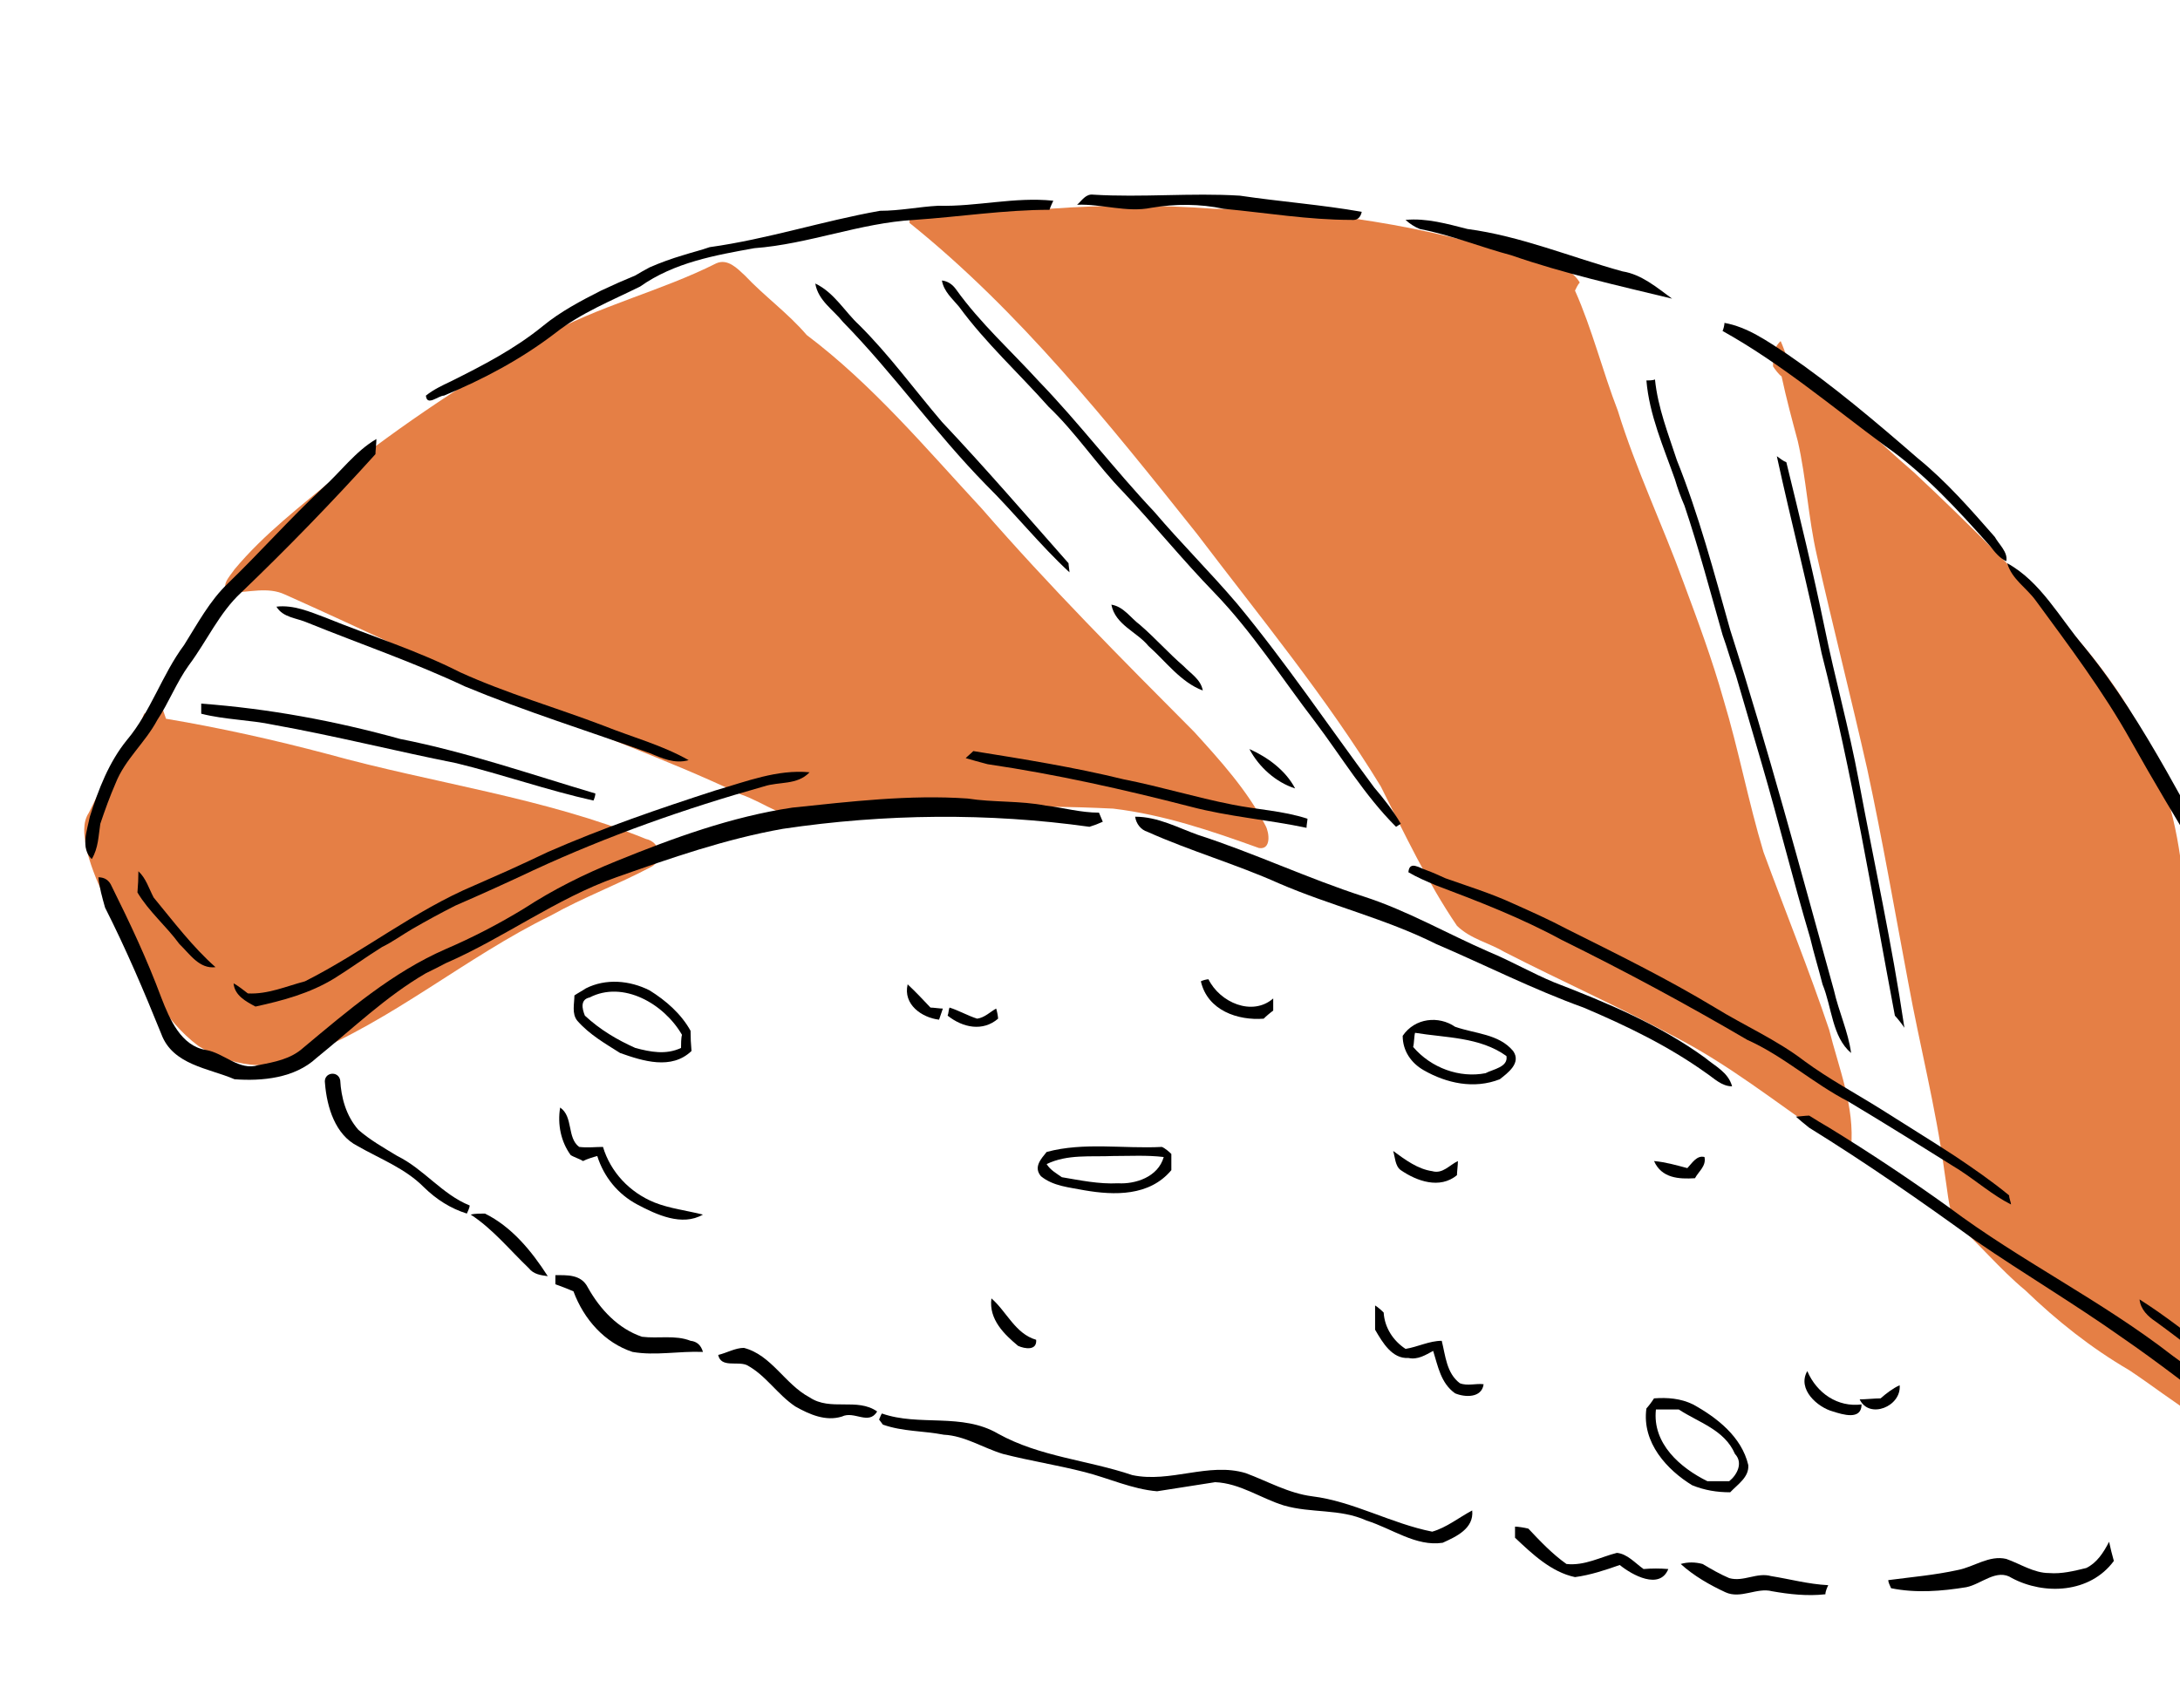 <svg width="319" height="250" viewBox="0 0 319 250" fill="none" xmlns="http://www.w3.org/2000/svg">
<g clip-path="url(#clip0_270_1299)">
<path d="M153.57 30.557C161.65 29.965 169.684 29.965 177.671 30.557C193.274 30.557 208.877 33.069 223.783 37.946C224.062 37.651 224.48 37.059 224.758 36.764C225.408 37.453 226.058 38.143 226.708 38.833C228.38 38.833 230.191 39.72 231.166 41.345C230.888 41.641 230.609 42.232 230.47 42.528C232.977 48.144 234.51 54.351 236.739 60.114C239.386 68.686 243.286 76.815 246.351 85.239C248.441 90.855 250.531 96.471 252.202 102.382C254.431 109.772 255.824 117.309 258.053 124.698C261.257 133.418 264.74 141.99 267.666 150.709C269.059 156.325 271.427 161.941 270.87 168.001C269.337 167.853 267.944 166.966 266.83 166.079C259.725 161.202 253.038 155.882 245.376 151.892C237.157 147.458 228.519 143.615 220.161 139.33C217.932 137.999 215.146 137.408 213.195 135.487C208.877 129.132 205.533 122.038 202.05 115.092C194.11 102.087 184.358 90.263 175.164 78.145C162.208 61.888 149.113 45.483 133.092 32.626C133.092 32.182 133.092 31.148 133.231 30.704C135.042 31.739 137.271 31.591 139.361 31.296C144.097 30.409 148.834 30.852 153.57 30.557Z" fill="#E57F45"/>
<path d="M104.813 38.538C106.485 37.799 107.878 39.277 108.992 40.312C111.918 43.415 115.261 45.78 118.047 49.031C127.66 56.273 135.461 65.584 143.681 74.451C153.572 85.831 164.159 96.472 174.747 107.112C178.508 111.251 182.548 115.684 185.195 120.857C185.752 121.891 186.031 124.404 184.22 124.108C177.254 121.596 170.289 119.231 162.905 118.344C156.776 118.049 150.646 117.901 144.516 118.492C135.879 119.231 127.381 118.344 118.883 119.675C115.122 120.266 111.918 117.458 108.435 116.275C97.011 110.807 85.031 106.817 73.468 101.496C62.741 96.767 52.293 91.742 41.705 87.013C39.198 85.831 36.411 86.718 33.764 86.718C31.953 85.979 33.625 84.353 34.322 83.318C38.64 78.146 44.074 74.008 49.228 69.722C58.84 62.037 69.01 55.386 79.458 49.327C87.538 44.745 96.594 42.676 104.813 38.538Z" fill="#E57F45"/>
<path d="M259.446 53.613C259.446 52.283 259.446 50.953 260.561 49.918C261.257 51.396 261.536 53.169 262.929 54.056C268.919 58.638 274.213 64.106 280.064 69.131C288.284 76.816 296.364 84.944 304.026 93.516C309.18 99.575 313.917 106.373 316.285 114.354C319.071 121.448 319.489 129.281 320.325 136.966C322.275 155.587 326.455 173.913 333.142 191.352C336.346 199.924 339.55 208.644 344.147 216.476C344.704 217.659 345.819 218.841 345.122 220.319C343.729 220.91 342.615 219.876 341.5 219.284C338.157 217.511 335.092 215.294 331.748 213.816C327.987 212.338 324.922 209.53 321.439 207.314C318.096 205.245 314.892 202.732 311.548 200.515C305.976 197.264 300.961 193.274 296.364 188.84C292.602 185.736 289.537 181.894 285.915 178.79C285.079 176.426 284.94 173.913 284.522 171.401C283.268 162.09 280.9 152.927 279.228 143.764C277.278 133.419 275.467 122.926 273.238 112.581C270.87 102.088 268.223 91.742 265.855 81.249C264.601 75.781 264.322 70.017 263.068 64.549C262.233 61.446 261.397 58.342 260.7 55.091C260.282 54.795 259.725 54.056 259.446 53.613Z" fill="#E57F45"/>
<path d="M21.087 104.451C21.923 104.156 22.805 103.86 23.734 103.564C23.873 104.008 24.152 104.747 24.291 105.19C32.232 106.52 40.172 108.294 47.974 110.363C63.437 114.649 79.597 116.718 94.503 122.777C96.593 123.22 97.29 125.881 95.2 126.915C90.463 129.428 85.309 131.349 80.572 134.009C68.174 140.068 57.447 149.379 44.491 154.552C39.615 156.916 33.625 156.03 29.027 153.074C23.873 149.231 20.948 143.172 18.161 137.408C16.211 132.975 13.703 128.836 12.589 123.959C12.31 122.186 12.032 120.412 13.007 118.935C14.539 115.831 16.072 112.727 17.883 109.772C18.997 107.998 20.39 106.52 21.087 104.451Z" fill="#E57F45"/>
<path d="M157.61 29.966C158.307 29.375 158.864 28.34 159.979 28.488C167.083 28.931 174.328 28.192 181.432 28.636C187.423 29.522 193.413 29.966 199.264 31C199.078 31.887 198.568 32.281 197.732 32.183C191.463 32.183 185.333 31.148 179.064 30.557C175.581 29.818 171.959 29.818 168.477 30.409C164.854 31.148 161.232 29.818 157.61 29.966Z" fill="black"/>
<path d="M137.272 30.114C142.984 30.261 148.417 28.784 154.129 29.375C153.99 29.67 153.711 30.261 153.572 30.705C147.024 30.705 140.337 31.739 133.789 32.183C125.849 32.626 118.326 35.73 110.385 36.321C104.674 37.355 98.683 38.39 93.668 41.937C89.489 44.006 85.031 45.779 81.269 48.735C76.254 52.578 70.682 55.533 64.97 57.898C64.134 57.898 62.463 59.524 62.323 57.898C63.438 57.011 64.692 56.42 65.945 55.829C70.682 53.464 75.279 51.1 79.458 47.7C81.966 45.632 85.031 44.006 87.956 42.528C89.628 41.74 91.3 41.001 92.972 40.311C93.622 39.917 94.318 39.523 95.061 39.129C96.64 38.439 98.265 37.848 99.937 37.355C101.33 36.912 102.584 36.616 103.838 36.173C112.336 34.991 120.416 32.33 128.774 30.852C131.7 30.852 134.486 30.261 137.272 30.114Z" fill="black"/>
<path d="M205.673 32.182C208.738 31.887 211.803 32.773 214.728 33.513C222.529 34.547 229.913 37.651 237.436 39.72C240.222 40.163 242.451 42.084 244.68 43.71C236.739 41.789 228.798 40.015 221.136 37.355C216.678 36.173 212.36 34.399 207.763 33.513C207.02 33.217 206.323 32.773 205.673 32.182Z" fill="black"/>
<path d="M137.831 41.05C138.667 41.148 139.363 41.592 139.921 42.38C143.403 47.257 148.001 51.395 152.041 55.829C157.892 61.888 163.046 68.686 168.897 74.894C172.798 79.475 177.117 83.761 181.017 88.342C188.122 96.914 194.391 106.225 201.078 115.24C202.471 116.866 203.864 118.639 204.979 120.56L204.282 121.004C199.685 116.422 196.341 110.806 192.441 105.634C187.565 99.279 183.246 92.481 177.674 86.717C173.077 81.987 168.897 76.815 164.439 72.086C160.539 68.095 157.474 63.366 153.434 59.523C149.115 54.646 144.239 50.213 140.339 44.892C139.363 43.71 138.11 42.675 137.831 41.05Z" fill="black"/>
<path d="M119.302 41.493C122.088 42.823 123.62 45.631 125.71 47.553C130.168 51.986 133.79 57.011 137.83 61.74C144.238 68.539 150.229 75.485 156.358 82.431C156.358 82.726 156.498 83.465 156.498 83.761C152.179 79.77 148.418 75.041 144.238 70.903C136.855 63.366 130.725 54.646 123.342 47.109C121.949 45.336 119.72 44.006 119.302 41.493Z" fill="black"/>
<path d="M252.343 47.257C255.687 47.848 258.612 49.917 261.538 51.838C268.224 56.42 274.493 61.74 280.623 67.061C284.802 70.46 288.285 74.45 291.907 78.588C292.464 79.623 293.858 80.805 293.579 82.135C292.604 81.692 291.907 80.805 291.211 79.918C286.474 74.598 281.598 69.277 275.887 65.287C268.085 59.523 260.562 53.168 252.064 48.439C252.204 48.144 252.343 47.552 252.343 47.257Z" fill="black"/>
<path d="M240.92 55.681C241.199 55.681 241.895 55.681 242.174 55.533C242.592 59.671 244.124 63.514 245.378 67.356C248.582 75.337 250.811 83.761 253.179 92.185C258.752 109.624 263.488 127.359 268.364 144.946C269.061 148.049 270.454 151.005 270.872 154.109C268.085 151.744 268.085 147.458 266.692 144.059C266.135 141.842 265.439 139.625 264.881 137.261C262.374 128.837 260.284 120.265 257.776 111.693C256.523 107.407 255.269 103.121 254.015 98.835C253.319 96.914 252.761 94.845 252.065 92.924C250.254 86.569 248.582 80.214 246.492 74.007C245.935 72.726 245.471 71.445 245.099 70.164C243.428 65.435 241.338 60.706 240.92 55.681Z" fill="black"/>
<path d="M47.139 71.494C49.786 69.129 52.015 66.025 55.079 64.252C55.079 64.843 54.94 66.025 54.94 66.469C48.625 73.464 42.077 80.213 35.297 86.716C32.093 89.672 30.282 93.81 27.635 97.357C25.824 99.869 24.71 102.825 23.038 105.337C21.227 108.737 18.301 111.101 16.908 114.648C16.073 116.569 15.376 118.491 14.679 120.56C14.401 122.333 14.401 124.107 13.426 125.732C11.754 124.107 12.729 121.594 13.147 119.525C14.401 115.535 15.933 111.544 18.58 108.293C22.063 104.155 23.735 98.687 26.939 94.401C28.889 91.297 30.7 87.898 33.347 85.386C38.084 80.804 42.402 75.927 47.139 71.494Z" fill="black"/>
<path d="M260.004 66.766C260.422 67.061 260.979 67.505 261.397 67.652C263.347 75.633 265.298 83.614 266.969 91.742C268.502 99.279 270.591 106.669 271.985 114.206C274.214 126.177 276.86 138.148 278.671 150.414C278.393 149.971 277.696 149.084 277.278 148.641C273.935 130.906 271.009 113.024 266.552 95.585C264.601 85.978 262.094 76.372 260.004 66.766Z" fill="black"/>
<path d="M293.719 82.432C298.595 85.092 301.381 90.412 305.003 94.698C314.197 105.93 320.327 119.527 327.85 132.089C333.283 141.843 339.413 151.301 345.542 160.76C348.189 163.864 350.975 166.967 353.344 170.514C353.762 171.253 354.737 171.992 354.597 173.026C353.344 173.47 352.647 171.992 351.951 171.253C349.861 168.149 347.214 165.637 344.846 162.977C340.248 156.622 336.487 149.824 332.447 143.025C325.621 131.498 318.377 120.118 311.829 108.443C307.789 101.201 302.774 94.55 297.898 87.9C296.505 85.979 294.415 84.796 293.719 82.432Z" fill="black"/>
<path d="M40.45 88.786C42.958 88.49 45.326 89.525 47.694 90.412C54.242 93.072 60.929 95.141 67.337 98.392C74.163 101.496 81.407 103.565 88.373 106.225C92.413 107.851 96.871 109.033 100.772 111.25C98.682 111.841 96.871 110.954 95.06 110.215C86.005 106.964 76.95 104.156 68.034 100.461C60.511 96.914 52.709 94.254 45.047 91.15C43.376 90.412 41.425 90.412 40.45 88.786Z" fill="black"/>
<path d="M162.629 88.491C164.44 88.787 165.415 90.412 166.808 91.447C169.037 93.368 170.988 95.585 173.217 97.506C174.192 98.541 175.724 99.428 176.003 101.053C172.799 99.871 170.57 96.767 168.062 94.551C166.39 92.481 163.186 91.447 162.629 88.491Z" fill="black"/>
<path d="M29.445 102.975C39.336 103.714 48.949 105.487 58.561 108.147C68.313 110.068 77.647 113.32 87.12 116.128C87.12 116.423 86.981 116.867 86.841 117.162C80.154 115.684 73.467 113.32 66.781 111.694C57.865 109.921 49.088 107.704 40.033 106.078C36.55 105.339 32.928 105.339 29.445 104.453C29.445 104.009 29.445 103.418 29.445 102.975Z" fill="black"/>
<path d="M142.425 109.92C149.808 111.102 157.192 112.285 164.436 114.058C169.73 115.093 175.024 116.718 180.317 117.753C183.94 118.492 187.701 118.64 191.323 119.822C191.323 120.117 191.184 120.709 191.184 121.152C185.611 119.97 179.76 119.526 174.188 118.048C164.436 115.536 154.545 113.319 144.515 111.841C143.4 111.546 142.286 111.25 141.311 110.954C141.589 110.659 142.146 110.216 142.425 109.92Z" fill="black"/>
<path d="M182.827 109.625C185.474 110.807 188.121 112.729 189.514 115.389C186.728 114.502 184.22 112.285 182.827 109.625Z" fill="black"/>
<path d="M104.673 115.684C109.27 114.354 113.728 112.58 118.464 113.024C116.653 114.945 114.007 114.354 111.778 115.093C100.215 118.344 88.931 122.334 78.064 127.359C74.303 129.133 70.402 130.906 66.641 132.532C64.505 133.615 62.415 134.749 60.372 135.931C58.84 136.818 57.447 137.852 55.914 138.591C53.546 140.069 51.317 141.695 48.949 143.173C45.327 145.389 41.426 146.424 37.386 147.311C35.993 146.572 34.321 145.685 34.182 143.911C34.739 144.207 35.714 144.946 36.271 145.389C39.197 145.537 41.844 144.355 44.63 143.616C53.128 139.33 60.651 133.271 69.427 129.576C71.099 128.837 72.771 128.098 74.442 127.359C76.393 126.472 78.297 125.586 80.154 124.699C88.234 121.152 96.453 118.344 104.673 115.684Z" fill="black"/>
<path d="M115.956 118.195C124.454 117.309 133.091 116.274 141.589 116.865C145.35 117.456 149.251 117.161 153.012 117.9C155.52 118.195 158.167 118.934 160.814 118.934C160.953 119.23 161.232 119.969 161.371 120.264C160.721 120.56 160.071 120.806 159.421 121.003C144.654 118.934 129.469 119.082 114.563 121.299C106.204 122.777 98.124 125.585 90.183 128.393C81.407 131.496 73.745 137.26 65.247 140.955C64.318 141.448 63.343 141.94 62.321 142.433C56.47 145.832 51.594 150.561 46.3 154.847C43.096 157.803 38.36 158.246 34.32 157.951C30.558 156.325 25.265 155.882 23.593 151.3C21.085 145.093 18.439 138.886 15.374 132.827C14.956 131.349 14.538 129.871 14.398 128.393C15.327 128.393 15.977 128.836 16.349 129.723C18.996 135.043 21.503 140.364 23.593 145.98C24.847 149.231 26.518 153.074 30.14 153.665C32.787 154.108 35.016 156.768 37.803 155.882C40.171 155.438 42.539 154.995 44.35 153.369C50.898 147.901 57.445 142.285 65.247 138.886C69.147 137.211 72.955 135.24 76.67 132.974C80.989 130.166 85.447 127.949 90.183 126.028C98.542 122.629 107.04 119.525 115.956 118.195Z" fill="black"/>
<path d="M166.109 119.526C169.453 119.526 172.378 121.152 175.304 122.187C183.523 124.847 191.325 128.542 199.544 131.202C205.952 133.271 211.803 136.67 217.933 139.33C221.137 140.66 224.202 142.434 227.406 143.764C235.068 146.72 242.869 149.971 249.556 154.848C250.949 156.03 252.9 156.917 253.457 158.986C251.925 158.986 250.81 157.804 249.696 157.065C244.123 153.075 237.994 150.119 231.725 147.459C224.341 144.798 217.376 141.251 210.132 138.148C202.748 134.453 194.668 132.532 187.145 129.28C180.876 126.472 174.189 124.551 167.92 121.743C166.945 121.448 166.249 120.561 166.109 119.526Z" fill="black"/>
<path d="M206.091 127.654C206.23 125.88 207.763 127.063 208.738 127.358C209.574 127.654 210.549 128.097 211.524 128.541C214.867 129.723 218.211 130.757 221.415 132.235C224.062 133.418 226.709 134.6 229.216 135.93C236.6 139.625 243.844 143.172 250.949 147.458C255.267 150.118 260.004 152.187 264.044 155.29C267.666 157.951 271.567 160.02 275.328 162.384C278.811 164.601 282.433 166.818 286.055 169.183C288.702 170.956 291.488 172.877 293.996 174.946C293.996 175.39 294.274 175.981 294.274 176.277C291.627 174.946 289.259 172.877 286.752 171.252C281.318 167.853 275.885 164.453 270.452 161.202C265.298 158.542 260.979 154.552 255.685 152.187C246.769 146.965 237.714 142.088 228.52 137.556C222.529 134.304 216.4 131.94 210.131 129.575C208.738 128.984 207.345 128.393 206.091 127.654Z" fill="black"/>
<path d="M20.252 127.507C21.366 128.541 21.784 130.019 22.481 131.349C25.406 134.896 28.192 138.591 31.536 141.547C29.168 141.842 27.774 139.626 26.242 138.148C24.292 135.487 21.784 133.418 20.112 130.61C20.205 129.527 20.252 128.492 20.252 127.507Z" fill="black"/>
<path d="M175.723 143.616C176.001 143.468 176.559 143.32 176.837 143.32C178.509 146.719 183.245 148.789 186.31 146.128C186.31 146.572 186.31 147.458 186.31 147.902C185.892 148.197 185.196 148.789 184.917 149.084C181.156 149.38 176.698 147.902 175.723 143.616Z" fill="black"/>
<path fill-rule="evenodd" clip-rule="evenodd" d="M85.725 144.65C88.651 143.172 92.134 143.468 95.059 144.946C97.427 146.424 99.656 148.345 101.05 150.858C101.05 151.843 101.096 152.828 101.189 153.813C98.263 156.621 94.084 155.291 90.741 154.109C88.651 152.779 86.283 151.449 84.472 149.38C83.636 148.345 84.054 146.867 84.054 145.685C84.472 145.389 85.307 144.946 85.725 144.65ZM86.283 145.98C84.889 146.276 85.168 147.606 85.586 148.641C87.815 150.71 90.323 152.188 92.969 153.37C95.198 153.961 97.427 154.404 99.656 153.37C99.656 152.927 99.656 151.892 99.796 151.449C97.149 146.867 91.159 143.468 86.283 145.98Z" fill="black"/>
<path d="M132.815 144.06C133.929 145.094 135.044 146.276 136.158 147.459C136.576 147.459 137.551 147.607 137.969 147.607C137.83 148.05 137.551 148.789 137.412 149.232C134.904 148.937 132.118 147.015 132.815 144.06Z" fill="black"/>
<path d="M138.945 147.458C140.338 147.901 141.592 148.64 142.985 149.084C144.099 148.936 144.935 148.049 145.771 147.606C145.91 148.049 146.05 148.788 146.05 149.084C143.821 151.005 140.895 150.414 138.666 148.64C138.805 148.345 138.805 147.754 138.945 147.458Z" fill="black"/>
<path fill-rule="evenodd" clip-rule="evenodd" d="M205.255 151.596C207.066 148.936 210.549 148.64 212.917 150.266C215.842 151.3 219.325 151.301 221.415 153.813C222.669 155.586 220.579 157.064 219.464 157.951C215.703 159.429 211.663 158.542 208.32 156.621C206.509 155.586 205.255 153.813 205.255 151.596ZM207.066 151.153C206.927 151.596 206.927 152.778 206.787 153.222C209.434 156.325 213.613 157.803 217.375 157.064C218.489 156.473 220.718 156.178 220.44 154.552C216.539 151.744 211.524 151.892 207.066 151.153Z" fill="black"/>
<path d="M47.556 158.543C47.278 156.917 49.507 156.621 49.785 158.099C49.925 160.612 50.621 163.272 52.432 165.341C54.104 166.819 56.194 168.001 58.144 169.183C62.044 171.105 64.692 174.799 68.731 176.425C68.731 176.721 68.453 177.312 68.314 177.607C65.945 176.868 63.855 175.538 62.044 173.765C59.258 170.957 55.636 169.627 52.293 167.705C49.089 166.08 47.835 162.089 47.556 158.543Z" fill="black"/>
<path d="M81.966 162.09C83.916 163.42 82.941 166.524 84.752 167.854C86.006 168.001 87.12 167.854 88.235 167.854C89.349 171.548 92.135 174.504 95.757 175.982C97.987 176.869 100.494 177.164 102.862 177.756C99.798 179.529 96.036 177.756 93.25 176.278C90.464 174.8 88.374 172.287 87.399 169.184C86.842 169.332 85.867 169.627 85.309 169.923C84.891 169.627 83.916 169.332 83.498 169.036C82.105 167.115 81.548 164.602 81.966 162.09Z" fill="black"/>
<path d="M262.79 163.419C263.208 163.419 264.183 163.271 264.74 163.271C265.669 163.863 266.644 164.454 267.666 165.045C273.61 168.69 279.461 172.582 285.219 176.72C295.667 184.553 307.509 190.317 317.957 198.445C326.316 204.357 333.281 212.042 342.058 217.362C342.801 217.756 343.544 218.101 344.287 218.397C347.351 220.17 350.277 222.239 353.342 224.161C353.76 224.308 354.596 224.752 354.874 224.9C357.8 225.639 361.004 226.525 363.79 224.9C368.109 222.387 372.288 219.579 376.885 217.806C379.95 216.18 381.065 212.633 382.458 209.53C383.711 206.574 384.129 203.027 383.572 199.775C382.04 196.228 378.418 194.898 375.492 192.829C373.124 191.499 370.895 189.874 368.805 187.952C363.511 183.519 357.521 179.676 353.62 173.617C355.432 173.912 356.685 175.686 358.078 176.72C362.118 180.563 366.855 183.666 370.756 187.509C375.074 191.351 381.204 192.829 384.547 197.854C386.776 201.549 385.662 206.13 384.269 209.973C383.015 212.781 381.761 215.737 379.811 218.101C377.443 220.023 374.517 220.761 371.87 222.387C369.223 224.161 366.576 225.491 363.79 227.264C360.586 227.708 357.243 227.56 354.178 226.377C349.58 223.717 345.401 220.466 340.665 218.101C330.356 211.155 320.882 202.879 310.574 195.785C303.469 190.76 296.225 186.474 289.12 181.597C281.179 175.834 273.099 170.218 264.74 165.045C263.997 164.454 263.347 163.912 262.79 163.419Z" fill="black"/>
<path fill-rule="evenodd" clip-rule="evenodd" d="M153.154 168.592C158.587 167.115 164.438 168.149 170.011 167.854C170.429 168.001 171.125 168.592 171.404 168.888C171.404 169.676 171.404 170.464 171.404 171.253C168.2 175.095 163.045 174.947 158.727 174.208C156.498 173.765 154.13 173.617 152.319 172.139C151.204 170.809 152.319 169.627 153.154 168.592ZM153.154 170.366C153.712 171.253 154.547 171.696 155.383 172.287C158.03 172.731 160.816 173.322 163.603 173.174C166.11 173.322 169.454 172.287 170.29 169.331C167.782 169.036 165.414 169.184 162.906 169.184C159.563 169.331 156.219 168.888 153.154 170.366Z" fill="black"/>
<path d="M203.862 168.444C205.673 169.774 207.484 171.105 209.574 171.4C211.106 171.843 212.082 170.513 213.335 169.922C213.335 170.513 213.196 171.548 213.196 171.991C210.688 174.06 207.345 172.878 204.977 171.252C204.141 170.661 204.141 169.331 203.862 168.444Z" fill="black"/>
<path d="M246.911 170.956C247.608 170.217 248.304 169.035 249.419 169.331C249.697 170.661 248.583 171.4 248.025 172.434C245.657 172.582 243.15 172.434 242.035 169.922C243.707 170.07 245.239 170.513 246.911 170.956Z" fill="black"/>
<path d="M68.87 177.754C69.427 177.606 70.403 177.606 70.96 177.606C74.861 179.528 77.786 183.075 80.154 186.769C79.04 186.622 78.065 186.474 77.368 185.587C74.582 182.927 72.074 179.823 68.87 177.754Z" fill="black"/>
<path d="M81.268 186.623C82.939 186.623 85.029 186.475 86.004 188.396C87.815 191.648 90.462 194.456 93.945 195.638C96.313 195.933 98.821 195.342 101.05 196.229C101.978 196.328 102.582 196.869 102.861 197.855C99.378 197.707 95.895 198.446 92.552 197.855C88.512 196.525 85.447 193.125 83.914 188.987C82.986 188.593 82.103 188.248 81.268 187.953C81.268 187.509 81.268 186.918 81.268 186.623Z" fill="black"/>
<path d="M145.074 190.021C147.303 191.943 148.557 195.194 151.621 196.081C151.761 197.706 149.95 197.411 148.975 196.968C147.024 195.342 144.656 193.125 145.074 190.021Z" fill="black"/>
<path d="M313.083 190.17C320.745 195.047 327.293 201.402 334.955 205.983C336.905 207.166 338.855 208.348 340.806 209.383C343.174 211.156 346.935 212.191 347.632 215.59C344.706 213.816 342.338 211.452 339.273 210.269C330.636 205.688 323.392 199.185 315.451 193.421C314.337 192.682 313.222 191.648 313.083 190.17Z" fill="black"/>
<path d="M201.218 191.057C201.496 191.204 202.193 191.796 202.472 192.091C202.611 194.308 203.865 196.229 205.676 197.412C207.487 197.116 209.158 196.229 210.97 196.229C211.527 198.446 211.666 200.958 213.616 202.436C214.731 202.88 215.985 202.436 217.099 202.584C216.821 204.653 214.313 204.505 212.92 203.914C210.83 202.436 210.412 199.924 209.716 197.707C208.601 198.298 207.487 199.037 206.094 198.742C203.725 198.889 202.332 196.525 201.218 194.604C201.218 193.421 201.218 192.239 201.218 191.057Z" fill="black"/>
<path d="M105.091 198.298C106.345 198.003 107.598 197.264 108.852 197.264C112.892 198.298 114.843 202.584 118.465 204.505C121.529 206.574 125.43 204.505 128.356 206.574C127.102 208.644 125.012 206.427 123.201 207.313C120.833 208.052 118.465 207.018 116.375 205.836C113.728 204.062 112.056 201.254 109.27 199.776C107.877 199.185 105.509 200.219 105.091 198.298Z" fill="black"/>
<path d="M264.462 200.662C265.855 203.913 268.92 205.983 272.402 205.539C272.402 207.904 269.616 207.017 268.223 206.574C265.994 205.983 262.929 203.322 264.462 200.662Z" fill="black"/>
<path d="M272.126 204.801C273.519 207.756 278.256 205.835 277.977 202.731C277.002 203.175 276.027 203.914 275.191 204.653C274.355 204.653 272.962 204.801 272.126 204.801Z" fill="black"/>
<path fill-rule="evenodd" clip-rule="evenodd" d="M242.034 204.653C243.985 204.506 245.935 204.653 247.746 205.54C251.229 207.461 254.851 210.269 255.826 214.408C255.965 216.181 254.294 217.216 253.179 218.398C251.229 218.398 249.418 218.102 247.607 217.363C243.985 215.147 240.223 211.156 240.92 206.131C241.199 205.836 241.756 205.097 242.034 204.653ZM242.313 206.279C241.756 211.304 245.935 214.851 249.836 216.772C250.857 216.772 251.925 216.772 253.04 216.772C254.154 215.885 255.13 214.112 253.876 212.782C252.343 209.235 248.582 208.2 245.656 206.279C244.542 206.279 243.427 206.279 242.313 206.279Z" fill="black"/>
<path d="M128.637 207.756C128.776 207.46 128.915 207.017 129.055 206.869C134.488 208.79 140.757 206.721 146.051 209.825C152.18 213.224 159.146 213.668 165.693 215.884C171.266 217.067 176.838 213.963 182.271 215.589C185.475 216.771 188.54 218.545 192.023 218.988C198.013 219.727 203.586 222.978 209.576 224.161C211.666 223.569 213.477 222.091 215.427 221.057C215.706 223.717 213.059 224.9 211.108 225.786C207.208 226.377 203.725 223.717 199.964 222.535C196.063 220.761 191.884 221.5 187.844 220.318C184.5 219.283 181.435 217.067 177.813 216.919C175.027 217.362 172.102 217.806 169.315 218.249C165.693 217.953 162.211 216.328 158.728 215.441C154.688 214.406 150.787 213.815 146.747 212.781C143.822 211.894 141.175 210.121 138.11 209.973C135.045 209.382 132.119 209.529 129.194 208.495C129.055 208.347 128.776 207.904 128.637 207.756Z" fill="black"/>
<path d="M221.694 223.423C222.112 223.423 223.087 223.571 223.645 223.718C225.316 225.492 227.127 227.413 229.217 228.891C231.864 229.187 234.232 227.857 236.601 227.265C238.133 227.413 239.247 228.743 240.501 229.63C241.709 229.531 242.916 229.531 244.123 229.63C242.869 232.734 238.83 230.517 237.018 229.039C234.929 229.778 232.7 230.517 230.471 230.812C226.988 230.073 224.202 227.413 221.694 225.049C221.694 224.605 221.694 223.718 221.694 223.423Z" fill="black"/>
<path d="M305.281 229.481C306.814 228.742 307.789 227.264 308.625 225.639C308.81 226.525 309.043 227.461 309.321 228.447C305.838 233.176 299.152 233.472 294.415 230.959C292.186 229.481 289.957 231.846 287.728 232.289C284.106 232.88 280.345 233.176 276.723 232.437C276.583 232.141 276.305 231.55 276.305 231.255C279.648 230.811 283.131 230.516 286.474 229.777C288.843 229.333 291.072 227.56 293.579 228.151C295.669 228.89 297.619 230.22 299.848 230.22C301.659 230.368 303.47 229.925 305.281 229.481Z" fill="black"/>
<path d="M245.936 228.891C246.957 228.595 248.025 228.595 249.14 228.891C250.394 229.63 251.647 230.369 253.04 230.96C255.13 231.551 257.08 230.073 259.17 230.664C261.956 231.107 264.603 231.846 267.529 231.994C267.389 232.29 267.111 232.881 267.111 233.324C264.464 233.62 261.817 233.324 259.309 232.881C257.08 232.29 254.712 234.063 252.483 233.029C250.254 231.994 247.886 230.664 245.936 228.891Z" fill="black"/>
</g>
<defs>
<clipPath id="clip0_270_1299">
<rect width="319" height="250" fill="white"/>
</clipPath>
</defs>
</svg>
